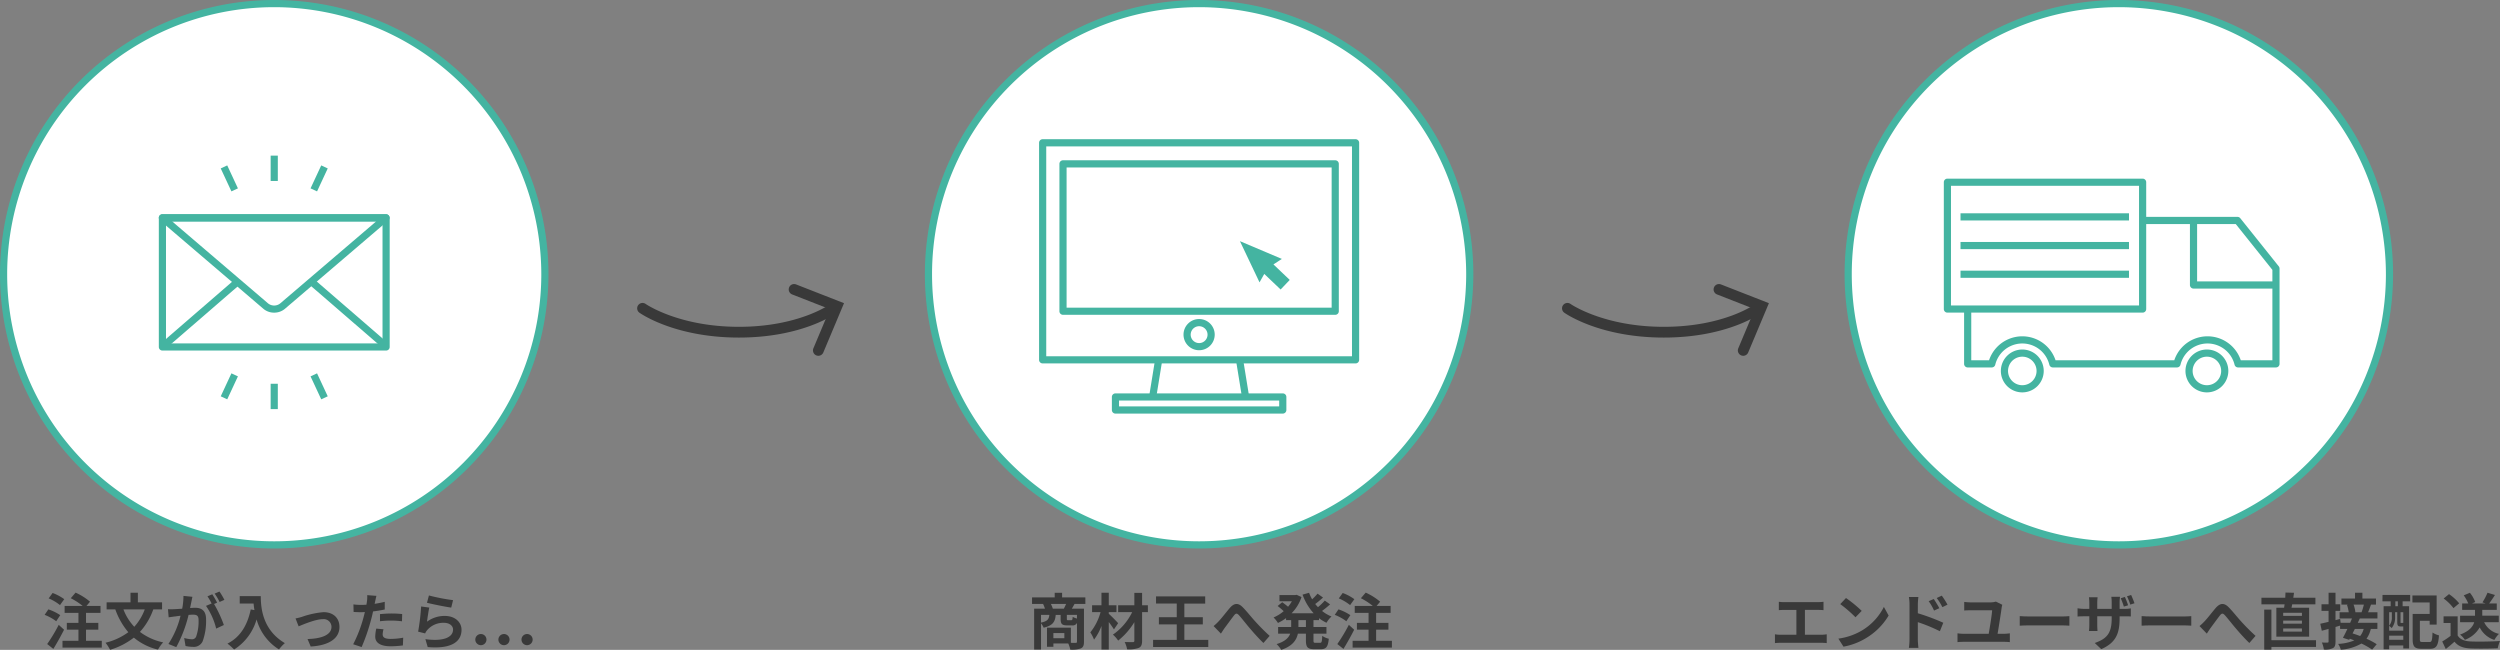 <svg id="レイヤー_1" data-name="レイヤー 1" xmlns="http://www.w3.org/2000/svg" viewBox="0 0 697.389 181.287"><rect x="0" y="0" width="697.389" height="181.287" fill="#808080" stroke="none"/><defs><style>.cls-1{fill:#393939;}.cls-2{fill:#fff;}.cls-3{fill:#44b4a1;}</style></defs><title>pc-system-1</title><path class="cls-1" d="M141.785,354.8a13.08,13.08,0,0,0-3.229-1.785l1.037-1.529a13.694,13.694,0,0,1,3.314,1.614Zm2.193,2.362c-.9,1.769-1.972,3.706-2.992,5.354l-1.717-1.359a45.246,45.246,0,0,0,3.213-5.354Zm-1.139-6.867a12.863,12.863,0,0,0-3.162-1.869l1.1-1.513a13.255,13.255,0,0,1,3.247,1.733Zm11.66,9.961v1.9H143.536v-1.9h4.454v-3.11h-3.247v-1.9h3.247v-2.788H144.13v-1.937h5.032a18.21,18.21,0,0,0-3.315-2.143l1.344-1.563a17.054,17.054,0,0,1,4.028,2.533l-.986,1.173h3.91v1.938H150.1v2.788h3.434v1.9H150.1v3.11Z" transform="translate(-126.105 -181.5)"/><path class="cls-1" d="M168.865,351.5a18.559,18.559,0,0,1-3.723,6.272,16.349,16.349,0,0,0,6.477,2.924,10.259,10.259,0,0,0-1.444,2.022,16.485,16.485,0,0,1-6.731-3.349,20.191,20.191,0,0,1-6.63,3.4,11.368,11.368,0,0,0-1.274-1.973,17.868,17.868,0,0,0,6.357-2.94,20.1,20.1,0,0,1-3.621-6.357h-2.431v-1.972h6.663v-2.686h2.057v2.686h6.749V351.5Zm-8.329,0a14.672,14.672,0,0,0,3.026,4.845,14.923,14.923,0,0,0,2.923-4.845Z" transform="translate(-126.105 -181.5)"/><path class="cls-1" d="M179.78,347.981c-.1.442-.2.969-.289,1.394-.1.511-.238,1.122-.357,1.734.562-.034,1.071-.068,1.411-.068,1.785,0,3.043.8,3.043,3.213a16.457,16.457,0,0,1-.952,6.137,2.689,2.689,0,0,1-2.771,1.547,9.544,9.544,0,0,1-2.006-.238l-.374-2.227a9.842,9.842,0,0,0,2.074.356,1.238,1.238,0,0,0,1.258-.73,12.853,12.853,0,0,0,.68-4.606c0-1.343-.578-1.53-1.632-1.53-.272,0-.68.034-1.156.068a36.492,36.492,0,0,1-3.434,8.992l-2.192-.884a24.99,24.99,0,0,0,3.383-7.871c-.6.068-1.122.137-1.445.188-.476.051-1.343.17-1.87.255l-.187-2.277a15.777,15.777,0,0,0,1.785,0c.526-.018,1.325-.068,2.176-.137a18.64,18.64,0,0,0,.356-3.569Zm6.034,2.006a33.37,33.37,0,0,1,2.736,5.864l-2.142,1a19.037,19.037,0,0,0-2.839-6.34l1.564-.663a18.613,18.613,0,0,0-1.156-2.006l1.343-.562c.425.63,1.021,1.7,1.36,2.329Zm1.547-.561a16.946,16.946,0,0,0-1.377-2.346l1.343-.562a20.189,20.189,0,0,1,1.377,2.312Z" transform="translate(-126.105 -181.5)"/><path class="cls-1" d="M198.853,347.795c0,3.212.459,9.417,6.715,13.105a10.842,10.842,0,0,0-1.632,1.768,14.366,14.366,0,0,1-6.256-8.38,14.709,14.709,0,0,1-6.272,8.4,15.927,15.927,0,0,0-1.853-1.649c3.536-1.785,5.559-5.065,6.493-9.536l1.037.188c-.119-.646-.187-1.258-.238-1.836h-3.875v-2.057Z" transform="translate(-126.105 -181.5)"/><path class="cls-1" d="M210.329,353.574a24.175,24.175,0,0,1,6.035-1.309c2.651,0,4.437,1.58,4.437,4.13,0,3.043-2.669,5.134-8.023,5.457l-.884-2.091c3.824-.1,6.68-1.105,6.68-3.4a2.17,2.17,0,0,0-2.413-2.142c-1.955,0-5.3,1.395-6.749,2.006l-.866-2.21A14.4,14.4,0,0,0,210.329,353.574Z" transform="translate(-126.105 -181.5)"/><path class="cls-1" d="M233.431,351.518c-1,.221-2.142.407-3.264.544-.152.73-.322,1.479-.51,2.158A54.3,54.3,0,0,1,226.989,362l-2.362-.781a37.125,37.125,0,0,0,2.906-7.582c.119-.441.238-.918.357-1.394-.392.018-.766.034-1.105.034-.815,0-1.444-.034-2.039-.068l-.052-2.107a16.659,16.659,0,0,0,2.125.136c.493,0,.986-.017,1.5-.051q.1-.561.153-.969a8.722,8.722,0,0,0,.067-1.7l2.567.2c-.119.459-.272,1.207-.357,1.581l-.136.646c.952-.152,1.9-.34,2.821-.561Zm-.34,5.524a5.829,5.829,0,0,0-.238,1.41c0,.731.426,1.275,2.228,1.275a19.541,19.541,0,0,0,3.5-.34l-.085,2.158a26.893,26.893,0,0,1-3.434.238c-2.839,0-4.283-.986-4.283-2.686a11.581,11.581,0,0,1,.289-2.244Zm-.985-4.233c.935-.085,2.142-.17,3.229-.17a29.342,29.342,0,0,1,2.957.153l-.051,2.022a24.406,24.406,0,0,0-2.89-.2,24.766,24.766,0,0,0-3.246.187Z" transform="translate(-126.105 -181.5)"/><path class="cls-1" d="M245.23,354.917a8.248,8.248,0,0,1,4.946-1.6c2.958,0,4.675,1.818,4.675,3.858,0,3.076-2.431,5.439-9.435,4.827l-.646-2.21c5.049.715,7.717-.526,7.717-2.668,0-1.088-1.036-1.887-2.516-1.887a5.9,5.9,0,0,0-4.641,1.972,3.674,3.674,0,0,0-.629.985l-1.954-.492a61.591,61.591,0,0,0,.833-7.021l2.277.306C245.638,351.925,245.349,353.948,245.23,354.917Zm.527-7.31a53.234,53.234,0,0,0,6.73,1.309l-.51,2.074c-1.7-.221-5.456-1-6.766-1.343Z" transform="translate(-126.105 -181.5)"/><path class="cls-1" d="M258.694,359.847a1.557,1.557,0,1,1,1.564,1.632A1.566,1.566,0,0,1,258.694,359.847Zm6.442,0a1.557,1.557,0,1,1,1.547,1.632A1.562,1.562,0,0,1,265.136,359.847Zm6.442,0a1.557,1.557,0,1,1,1.547,1.632A1.562,1.562,0,0,1,271.579,359.847Z" transform="translate(-126.105 -181.5)"/><path class="cls-1" d="M425.85,349.971c-.272.492-.527.951-.748,1.325h3.383v9.214c0,1-.2,1.547-.867,1.869a7.557,7.557,0,0,1-2.94.34A8.155,8.155,0,0,0,424.1,361h-4.147v.936h-1.785V356.6h6.663v4.216c.6.017,1.122.017,1.326.017.289,0,.374-.085.374-.34v-5.219a1.307,1.307,0,0,1-1.359.681h-1.377c-1.514,0-1.819-.459-1.819-1.836V353.03H420.6c-.152,1.887-.781,2.975-3.365,3.569a4.088,4.088,0,0,0-.731-1.189v7.275h-1.921V351.3h3.026a11.346,11.346,0,0,0-.527-1.325H414v-1.836h6.323v-1.275h2.057v1.275h6.493v1.836Zm-9.35,5.2c1.819-.357,2.21-.969,2.329-2.142H416.5Zm6.375-3.876c.2-.407.441-.884.629-1.325h-4.25a8.073,8.073,0,0,1,.544,1.325Zm.136,6.8h-3.06v1.428h3.06Zm3.519-5.065h-2.821v1.07c0,.357.051.408.34.408h.884c.289,0,.356-.119.408-.935a4.95,4.95,0,0,0,1.189.476Z" transform="translate(-126.105 -181.5)"/><path class="cls-1" d="M436.849,357.075c-.34-.544-.884-1.325-1.444-2.057V362.7h-2.04v-6.578a15.094,15.094,0,0,1-2.073,3.808,9.918,9.918,0,0,0-1.037-2.023,15.5,15.5,0,0,0,2.855-5.643h-2.363v-1.921h2.618v-3.5h2.04v3.5h2.142v1.921H435.4v.458c.68.562,2.243,2.193,2.617,2.618Zm9.469-4.81H444.7v7.955c0,1.173-.255,1.7-.952,2.022a8.029,8.029,0,0,1-3.229.391,7.778,7.778,0,0,0-.68-2.039c.935.033,1.988.033,2.277.033.307-.017.425-.1.425-.407v-5.168a19.764,19.764,0,0,1-4.521,5.15,7.937,7.937,0,0,0-1.462-1.666,16.344,16.344,0,0,0,5.372-6.271h-3.91v-1.921h4.521v-3.468H444.7v3.468h1.615Z" transform="translate(-126.105 -181.5)"/><path class="cls-1" d="M463.164,360v1.989h-15.4V360h6.6v-4.317h-4.98v-2.006h4.98v-3.808h-5.78v-2.006H462.3v2.006h-5.813v3.808h5.15v2.006h-5.15V360Z" transform="translate(-126.105 -181.5)"/><path class="cls-1" d="M466.056,354.814c.781-.8,2.091-2.532,3.128-3.739,1.173-1.343,2.277-1.462,3.5-.271,1.139,1.121,2.482,2.855,3.485,3.943a58.137,58.137,0,0,0,4.113,4.131l-1.734,1.988c-1.206-1.139-2.651-2.754-3.723-4.012-1.054-1.224-2.294-2.839-3.094-3.723-.595-.646-.9-.561-1.394.051-.663.851-1.87,2.517-2.584,3.468-.391.544-.765,1.156-1.07,1.6l-2.04-2.107A14.271,14.271,0,0,0,466.056,354.814Z" transform="translate(-126.105 -181.5)"/><path class="cls-1" d="M492.507,354.492v1.921h3.62v1.853h-3.62V360.1c0,.611.067.714.544.714h1.309c.441,0,.527-.34.595-1.937a5.038,5.038,0,0,0,1.819.8c-.2,2.243-.731,2.923-2.228,2.923h-1.853c-1.836,0-2.295-.595-2.295-2.481v-1.853h-2.243c-.374,1.785-1.5,3.468-4.641,4.521a7.71,7.71,0,0,0-1.292-1.615c2.346-.714,3.365-1.768,3.79-2.906h-3.365v-1.853h3.638v-1.921h-1.428v-.562a13.854,13.854,0,0,1-2.261,1.343,8.825,8.825,0,0,0-1.224-1.529,10.531,10.531,0,0,0,2.821-1.751,18.31,18.31,0,0,0-1.683-1.445l1.274-1.054c.51.357,1.156.851,1.632,1.258a9.456,9.456,0,0,0,1.071-1.529h-3.468v-1.734h4.437l.357-.067,1.359.629a11.649,11.649,0,0,1-2.771,4.521h6.153a15.55,15.55,0,0,1-3.094-5.2l1.818-.51a11.866,11.866,0,0,0,.851,1.819,16.077,16.077,0,0,0,1.513-1.581l1.529,1.088c-.7.629-1.479,1.292-2.176,1.8.238.306.493.595.766.884a16.449,16.449,0,0,0,1.9-1.836l1.479,1.055a27.916,27.916,0,0,1-2.244,1.835,10.43,10.43,0,0,0,2.635,1.547,7.716,7.716,0,0,0-1.394,1.751,11.78,11.78,0,0,1-2.091-1.274v.544Zm-2.108,0h-2.091v1.921H490.4Z" transform="translate(-126.105 -181.5)"/><path class="cls-1" d="M501.67,354.8a13.08,13.08,0,0,0-3.229-1.785l1.037-1.529a13.694,13.694,0,0,1,3.314,1.614Zm2.193,2.362c-.9,1.769-1.972,3.706-2.992,5.354l-1.717-1.359a45.246,45.246,0,0,0,3.213-5.354Zm-1.139-6.867a12.863,12.863,0,0,0-3.162-1.869l1.1-1.513a13.255,13.255,0,0,1,3.247,1.733Zm11.66,9.961v1.9H503.421v-1.9h4.454v-3.11h-3.247v-1.9h3.247v-2.788h-3.859v-1.937h5.032a18.21,18.21,0,0,0-3.315-2.143l1.344-1.563a17.054,17.054,0,0,1,4.028,2.533l-.986,1.173h3.91v1.938h-4.046v2.788h3.434v1.9h-3.434v3.11Z" transform="translate(-126.105 -181.5)"/><path class="cls-1" d="M634.1,358.571a9.918,9.918,0,0,0,1.581-.136V360.9a13.117,13.117,0,0,0-1.581-.085H622.9a14.137,14.137,0,0,0-1.666.085v-2.465a9.227,9.227,0,0,0,1.666.136h4.317v-6.936h-3.28c-.459,0-1.189.034-1.615.068v-2.329a12.427,12.427,0,0,0,1.615.1h9.247c.51,0,1.1-.051,1.6-.1V351.7c-.51-.034-1.1-.068-1.6-.068h-3.587v6.936Z" transform="translate(-126.105 -181.5)"/><path class="cls-1" d="M645.438,357.416a16.126,16.126,0,0,0,6.188-6.612l1.325,2.4a18.073,18.073,0,0,1-6.289,6.289,18.385,18.385,0,0,1-6.307,2.4l-1.428-2.243A17.533,17.533,0,0,0,645.438,357.416Zm0-5.508-1.734,1.785a35.381,35.381,0,0,0-4.249-3.672l1.6-1.7A35.79,35.79,0,0,1,645.438,351.908Z" transform="translate(-126.105 -181.5)"/><path class="cls-1" d="M661.095,352.571a59.107,59.107,0,0,1,7.1,2.651l-.951,2.363a45.537,45.537,0,0,0-6.153-2.533v4.811c0,.476.085,1.666.17,2.363H658.6a18.492,18.492,0,0,0,.17-2.363V350.09a11.989,11.989,0,0,0-.17-2.058h2.651a18.654,18.654,0,0,0-.152,2.058Zm4.521-.748a13.864,13.864,0,0,0-1.5-2.618l1.428-.611c.476.714,1.156,1.8,1.547,2.566Zm2.328-.952a15.973,15.973,0,0,0-1.58-2.55l1.41-.663a22.446,22.446,0,0,1,1.6,2.517Z" transform="translate(-126.105 -181.5)"/><path class="cls-1" d="M685.183,358.3a12.926,12.926,0,0,0,1.581-.137v2.465a13.321,13.321,0,0,0-1.581-.085H673.845a14.815,14.815,0,0,0-1.683.085v-2.465a11.413,11.413,0,0,0,1.683.137h7.021c.323-1.854.918-5.457.952-6.562h-5.865c-.68,0-1.309.017-1.92.068v-2.4a17.2,17.2,0,0,0,1.9.136h5.371a6.1,6.1,0,0,0,1.581-.221l1.768.884a7.623,7.623,0,0,0-.17.766c-.2,1.547-.815,5.422-1.139,7.326Z" transform="translate(-126.105 -181.5)"/><path class="cls-1" d="M689.519,353.37c.612.051,1.854.1,2.737.1h9.128c.782,0,1.547-.067,1.988-.1v2.669c-.407-.018-1.274-.085-1.988-.085h-9.128c-.969,0-2.108.033-2.737.085Z" transform="translate(-126.105 -181.5)"/><path class="cls-1" d="M718.639,351.348a9.738,9.738,0,0,0,1.87-.137v2.261c-.374-.033-.969-.051-1.854-.051h-1.274v.562c0,4.215-1,6.782-5.116,8.6l-1.819-1.717c3.281-1.156,4.726-2.618,4.726-6.8v-.646h-4.028v2.312c0,.766.051,1.445.067,1.785h-2.379a13.8,13.8,0,0,0,.1-1.785v-2.312h-1.444c-.851,0-1.462.034-1.836.068v-2.312a10.726,10.726,0,0,0,1.836.17h1.444v-1.7a14.053,14.053,0,0,0-.1-1.53h2.413a13.545,13.545,0,0,0-.1,1.547v1.684h4.028v-1.8a10.79,10.79,0,0,0-.1-1.563H717.5a10.459,10.459,0,0,0-.119,1.563v1.8Zm-.068-.629a22.418,22.418,0,0,0-.866-2.329l1.139-.374a17.118,17.118,0,0,1,.9,2.329Zm1.785-.562a15.231,15.231,0,0,0-.918-2.312l1.156-.374c.322.68.714,1.666.935,2.312Z" transform="translate(-126.105 -181.5)"/><path class="cls-1" d="M723.519,353.37c.612.051,1.854.1,2.737.1h9.128c.782,0,1.547-.067,1.988-.1v2.669c-.407-.018-1.274-.085-1.988-.085h-9.128c-.969,0-2.108.033-2.737.085Z" transform="translate(-126.105 -181.5)"/><path class="cls-1" d="M741.08,354.814c.781-.8,2.091-2.532,3.128-3.739,1.173-1.343,2.277-1.462,3.5-.271,1.139,1.121,2.482,2.855,3.485,3.943a58.137,58.137,0,0,0,4.113,4.131l-1.734,1.988c-1.206-1.139-2.651-2.754-3.723-4.012-1.054-1.224-2.294-2.839-3.094-3.723-.595-.646-.9-.561-1.394.051-.663.851-1.87,2.517-2.584,3.468-.391.544-.765,1.156-1.07,1.6l-2.04-2.107A14.271,14.271,0,0,0,741.08,354.814Z" transform="translate(-126.105 -181.5)"/><path class="cls-1" d="M763.265,351.024c.051-.289.1-.612.136-.935h-6.459v-1.854h6.646c.034-.51.052-1,.068-1.444l2.38.067c-.068.459-.119.918-.2,1.377H772v1.854h-6.476c-.068.322-.119.646-.187.935h4.913V359.1h-9.146v-8.074Zm8.907,10.946H759.729v.766h-2.006V351.551h2.006v8.533h12.443Zm-3.927-9.535H763.01v.866h5.235Zm0,2.192H763.01v.85h5.235Zm0,2.192H763.01v.867h5.235Z" transform="translate(-126.105 -181.5)"/><path class="cls-1" d="M784.378,354.016c-.17.392-.357.816-.561,1.225h5.473v1.7h-1.835a7.521,7.521,0,0,1-1.207,2.737,19.531,19.531,0,0,1,2.855,1.529l-1.275,1.513a20.619,20.619,0,0,0-2.991-1.7,13.6,13.6,0,0,1-5.745,1.733,5.367,5.367,0,0,0-.748-1.632,13.634,13.634,0,0,0,4.5-.969c-.425-.17-.85-.34-1.258-.476l-.17.306-1.733-.561c.374-.681.815-1.564,1.241-2.482h-2.04v-.918c-.425.119-.851.255-1.275.374v4.046c0,1-.17,1.547-.714,1.853a5.019,5.019,0,0,1-2.532.408,7.337,7.337,0,0,0-.562-1.972c.663.034,1.36.034,1.581.017.2,0,.289-.067.289-.323v-3.484l-1.887.51-.425-1.954c.646-.137,1.444-.323,2.312-.527v-3.06H773.7v-1.853h1.972v-3.2h1.938v3.2h1.31v1.853h-1.31v2.584l1.292-.34.136,1.088h2.652c.187-.426.356-.833.51-1.225h-3.45V352.3H781.3a11.483,11.483,0,0,0-.492-2.073l.34-.068h-1.887v-1.7h3.79v-1.614h2.057v1.614H788.9v1.7h-1.394c-.272.782-.562,1.53-.816,2.142h2.618v1.717ZM783,356.939c-.2.425-.425.851-.629,1.258.663.2,1.377.459,2.107.731a5.2,5.2,0,0,0,.986-1.989Zm-.356-6.782a8.881,8.881,0,0,1,.51,2.125l-.068.017h1.785a16.516,16.516,0,0,0,.646-2.142Z" transform="translate(-126.105 -181.5)"/><path class="cls-1" d="M790.72,347.455h7.718v1.784h-2.108v1.36h1.8v11.8h-1.614v-.851h-3.943v1.071h-1.547V350.6H793v-1.36H790.7Zm5.065,8.8c-.73,0-.951-.221-.951-1.224v-2.754h-.6v1.343a4.691,4.691,0,0,1-.951,3.094,5.162,5.162,0,0,0-.714-.629v1.343h3.943V356.26h-.731Zm-3.212-3.978v3.757a3.467,3.467,0,0,0,.747-2.431v-1.326Zm3.943,7.7v-1.156h-3.943v1.156ZM795,349.239h-.7v1.36h.7Zm1.513,3.043h-.765v2.754c0,.221.017.237.152.237h.306c.153,0,.188,0,.222-.051a.359.359,0,0,0,.085.068Zm7.292,8.313c.663,0,.765-.408.867-2.652a5.718,5.718,0,0,0,1.8.8c-.2,2.873-.748,3.74-2.5,3.74h-2.362c-1.887,0-2.482-.578-2.482-2.669v-7.055h4.743v-3.2h-4.811v-1.955h6.765v8.125h-1.954v-1.054H801.14v5.116c0,.715.1.8.766.8Z" transform="translate(-126.105 -181.5)"/><path class="cls-1" d="M811.681,358.775c.7,1.139,1.972,1.6,3.739,1.666,1.989.085,5.813.034,8.074-.136a10.647,10.647,0,0,0-.629,2.039c-2.04.1-5.456.137-7.479.052-2.09-.085-3.484-.562-4.589-1.887-.748.662-1.5,1.325-2.431,2.039l-.986-2.107a22.381,22.381,0,0,0,2.329-1.563v-3.587h-1.955v-1.853h3.927Zm-1.173-7.632a12.869,12.869,0,0,0-2.737-2.687l1.5-1.224a13.6,13.6,0,0,1,2.839,2.567Zm8.567,3.927a5.937,5.937,0,0,0,4.13,3.246,7.391,7.391,0,0,0-1.274,1.7,6.96,6.96,0,0,1-4.1-3.5,7.971,7.971,0,0,1-4.131,3.468,6.355,6.355,0,0,0-1.343-1.462c2.584-.952,3.57-2.227,3.943-3.45H812.36v-1.819h4.165v-1.632h-3.587v-1.785h1.7a11.242,11.242,0,0,0-1.258-2.261l1.717-.714a8.792,8.792,0,0,1,1.479,2.584l-.9.391h3.791l-.867-.306a16.912,16.912,0,0,0,1.411-2.686l2.074.629c-.544.867-1.122,1.717-1.615,2.362h2.125v1.785h-4.046v1.632h4.606v1.819Z" transform="translate(-126.105 -181.5)"/><path class="cls-1" d="M332.234,275.667c-17.819,0-27.373-6.661-27.771-6.945a1.5,1.5,0,0,1,1.738-2.445h0c.091.064,9.246,6.39,26.033,6.39,16.759,0,25.45-6.305,25.536-6.369a1.5,1.5,0,0,1,1.8,2.4C359.187,268.984,350.073,275.667,332.234,275.667Z" transform="translate(-126.105 -181.5)"/><path class="cls-1" d="M354.388,280.75a1.5,1.5,0,0,1-1.382-2.082l4.587-10.921-10.514-4.113a1.5,1.5,0,1,1,1.093-2.794l13.378,5.233-5.778,13.757A1.5,1.5,0,0,1,354.388,280.75Z" transform="translate(-126.105 -181.5)"/><path class="cls-1" d="M590.233,275.667c-17.818,0-27.373-6.661-27.771-6.945a1.5,1.5,0,0,1,1.738-2.445h0c.09.064,9.245,6.39,26.032,6.39,16.849,0,25.449-6.3,25.533-6.367a1.5,1.5,0,0,1,1.8,2.4C617.188,268.984,608.072,275.667,590.233,275.667Z" transform="translate(-126.105 -181.5)"/><path class="cls-1" d="M612.388,280.75a1.5,1.5,0,0,1-1.382-2.082l4.587-10.921-10.515-4.113a1.5,1.5,0,0,1,1.094-2.794l13.378,5.233-5.778,13.757A1.5,1.5,0,0,1,612.388,280.75Z" transform="translate(-126.105 -181.5)"/><circle class="cls-2" cx="76.5" cy="76.5" r="75.5"/><path class="cls-3" d="M202.605,334.5a76.5,76.5,0,1,1,76.5-76.5A76.586,76.586,0,0,1,202.605,334.5Zm0-151a74.5,74.5,0,1,0,74.5,74.5A74.584,74.584,0,0,0,202.605,183.5Z" transform="translate(-126.105 -181.5)"/><circle class="cls-2" cx="591.061" cy="76.5" r="75.5"/><path class="cls-3" d="M717.167,334.5a76.5,76.5,0,1,1,76.5-76.5A76.586,76.586,0,0,1,717.167,334.5Zm0-151a74.5,74.5,0,1,0,74.5,74.5A74.584,74.584,0,0,0,717.167,183.5Z" transform="translate(-126.105 -181.5)"/><path class="cls-3" d="M761,284H750.421a1,1,0,0,1-.974-.771,7.764,7.764,0,0,0-15.08,0,1,1,0,0,1-.974.771H698.75a1,1,0,0,1-.974-.771,7.764,7.764,0,0,0-15.08,0,1,1,0,0,1-.974.771H675a1,1,0,0,1-1-1V243a1,1,0,0,1,1-1h75.264a1,1,0,0,1,.781.375L761.781,255.8a1,1,0,0,1,.219.625V283A1,1,0,0,1,761,284Zm-9.818-2H760V256.779L749.783,244H676v38h4.962a9.776,9.776,0,0,1,18.549,0h33.122a9.776,9.776,0,0,1,18.549,0Z" transform="translate(-126.105 -181.5)"/><path class="cls-3" d="M690.236,290.958a5.979,5.979,0,1,1,5.979-5.979A5.985,5.985,0,0,1,690.236,290.958Zm0-9.958a3.979,3.979,0,1,0,3.979,3.979A3.984,3.984,0,0,0,690.236,281Z" transform="translate(-126.105 -181.5)"/><path class="cls-3" d="M741.733,290.958a5.979,5.979,0,1,1,5.979-5.979A5.986,5.986,0,0,1,741.733,290.958Zm0-9.958a3.979,3.979,0,1,0,3.979,3.979A3.984,3.984,0,0,0,741.733,281Z" transform="translate(-126.105 -181.5)"/><rect class="cls-2" x="543.24" y="50.833" width="54.456" height="35.376"/><path class="cls-3" d="M723.8,268.709H669.346a1,1,0,0,1-1-1V232.333a1,1,0,0,1,1-1H723.8a1,1,0,0,1,1,1v35.375A1,1,0,0,1,723.8,268.709Zm-53.456-2H722.8V233.333H670.346Z" transform="translate(-126.105 -181.5)"/><rect class="cls-3" x="546.895" y="59.5" width="47" height="2"/><rect class="cls-3" x="546.895" y="67.5" width="47" height="2"/><rect class="cls-3" x="546.895" y="75.5" width="47" height="2"/><path class="cls-3" d="M761,262H738a1,1,0,0,1-1-1V243h2v17h22Z" transform="translate(-126.105 -181.5)"/><circle class="cls-2" cx="334.5" cy="76.5" r="75.5"/><path class="cls-3" d="M460.605,334.5a76.5,76.5,0,1,1,76.5-76.5A76.586,76.586,0,0,1,460.605,334.5Zm0-151a74.5,74.5,0,1,0,74.5,74.5A74.584,74.584,0,0,0,460.605,183.5Z" transform="translate(-126.105 -181.5)"/><path class="cls-3" d="M504.25,282.878H416.96a1,1,0,0,1-1-1V221.333a1,1,0,0,1,1-1h87.29a1,1,0,0,1,1,1v60.544A1,1,0,0,1,504.25,282.878Zm-86.29-2h85.29V222.333H417.96Z" transform="translate(-126.105 -181.5)"/><path class="cls-3" d="M460.605,279.2a4.352,4.352,0,1,1,4.352-4.352A4.357,4.357,0,0,1,460.605,279.2Zm0-6.7a2.352,2.352,0,1,0,2.352,2.352A2.354,2.354,0,0,0,460.605,272.5Z" transform="translate(-126.105 -181.5)"/><rect class="cls-3" x="442.982" y="286.085" width="10.999" height="2" transform="translate(-32.817 502.312) rotate(-80.786)"/><rect class="cls-3" x="471.729" y="281.586" width="2" height="10.999" transform="translate(-166.032 -101.96) rotate(-9.23)"/><path class="cls-3" d="M483.943,296.875H437.268a1,1,0,0,1-1-1v-3.637a1,1,0,0,1,1-1h46.676a1,1,0,0,1,1,1v3.637A1,1,0,0,1,483.943,296.875Zm-45.676-2h44.676v-1.637H438.268Z" transform="translate(-126.105 -181.5)"/><path class="cls-3" d="M498.574,269.321H422.637a1,1,0,0,1-1-1v-41.11a1,1,0,0,1,1-1h75.938a1,1,0,0,1,1,1v41.11A1,1,0,0,1,498.574,269.321Zm-74.937-2h73.938v-39.11H423.637Z" transform="translate(-126.105 -181.5)"/><polygon class="cls-3" points="357.579 72.226 345.886 67.274 351.352 78.767 352.673 76.413 357.237 80.758 359.78 78.086 355.235 73.76 357.579 72.226"/><path class="cls-3" d="M233.81,279.288h-62.4a1,1,0,0,1-1-1v-36a1,1,0,0,1,1-1h62.4a1,1,0,0,1,1,1v36A1,1,0,0,1,233.81,279.288Zm-61.4-2h60.4v-34h-60.4Z" transform="translate(-126.105 -181.5)"/><path class="cls-3" d="M202.582,268.716a4.585,4.585,0,0,1-2.977-1.053l-28.854-24.656a1,1,0,0,1,.65-1.76h62.364a1,1,0,0,1,.65,1.76l-28.854,24.656A4.6,4.6,0,0,1,202.582,268.716Zm-28.473-25.469,26.795,22.9a2.709,2.709,0,0,0,3.358,0l26.794-22.9Z" transform="translate(-126.105 -181.5)"/><rect class="cls-3" x="168.297" y="268.053" width="27.463" height="2" transform="translate(-257.768 3.163) rotate(-40.862)"/><rect class="cls-3" x="222.374" y="255.321" width="2" height="27.464" transform="translate(-252.353 80.49) rotate(-49.142)"/><rect class="cls-3" x="75.499" y="43.413" width="2" height="7.07"/><rect class="cls-3" x="189.078" y="227.73" width="2" height="7.066" transform="translate(-205.952 -79.67) rotate(-24.964)"/><rect class="cls-3" x="211.599" y="230.264" width="7.066" height="2" transform="translate(-211.405 147.261) rotate(-65.049)"/><rect class="cls-3" x="75.499" y="107.051" width="2" height="7.07"/><rect class="cls-3" x="214.132" y="285.737" width="2" height="7.066" transform="translate(-228.093 -63.677) rotate(-24.964)"/><rect class="cls-3" x="186.544" y="288.27" width="7.066" height="2" transform="translate(-278.483 158.081) rotate(-65.049)"/></svg>
